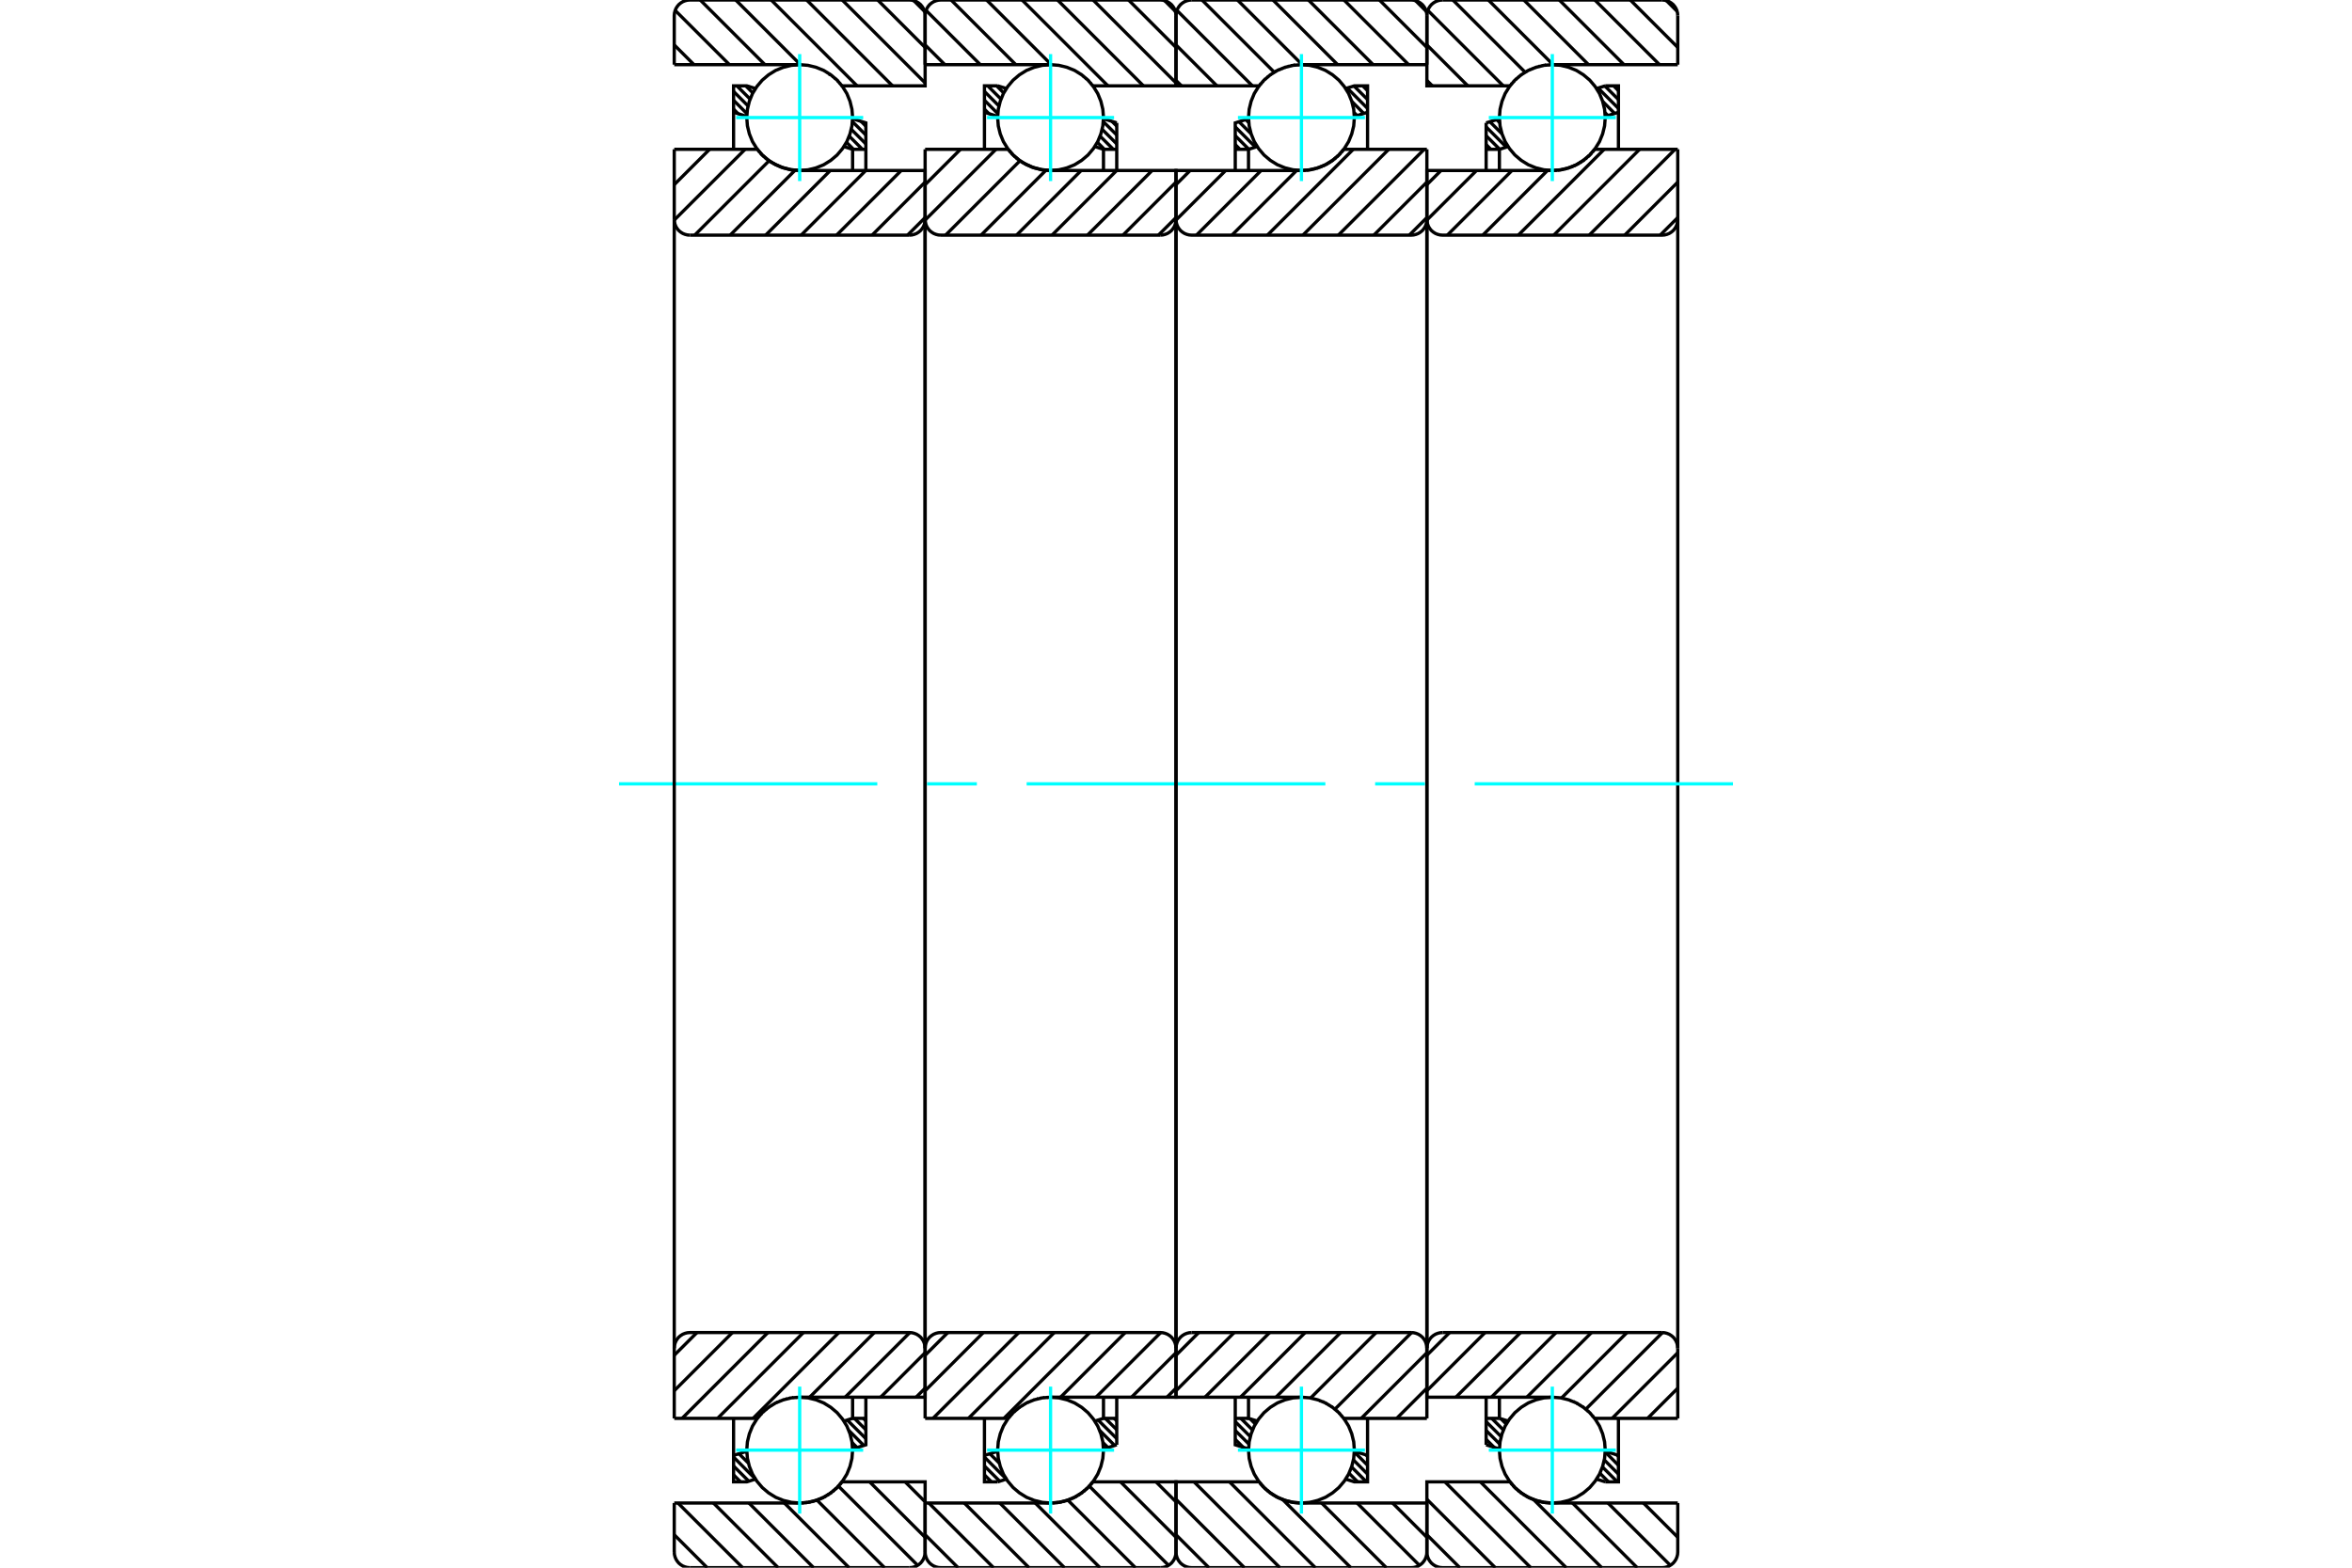 <?xml version="1.0" standalone="no"?>
<!DOCTYPE svg PUBLIC "-//W3C//DTD SVG 1.1//EN"
	"http://www.w3.org/Graphics/SVG/1.1/DTD/svg11.dtd">
<svg xmlns="http://www.w3.org/2000/svg" height="100%" width="100%" viewBox="0 0 36000 24000">
	<rect x="-1800" y="-1200" width="39600" height="26400" style="fill:#FFF"/>
	<g style="fill:none; fill-rule:evenodd" transform="matrix(1 0 0 1 0 0)">
		<g style="fill:none; stroke:#000; stroke-width:50; shape-rendering:geometricPrecision">
			<line x1="24698" y1="1314" x2="24772" y2="1388"/>
			<line x1="24564" y1="1316" x2="24772" y2="1524"/>
			<line x1="24461" y1="1348" x2="24772" y2="1660"/>
			<line x1="24532" y1="1554" x2="24714" y2="1737"/>
			<line x1="24567" y1="1725" x2="24611" y2="1769"/>
			<line x1="22908" y1="1831" x2="22954" y2="1877"/>
			<line x1="22804" y1="1863" x2="22990" y2="2049"/>
			<line x1="22747" y1="1943" x2="23057" y2="2253"/>
			<line x1="22747" y1="2078" x2="22954" y2="2285"/>
			<line x1="22747" y1="2214" x2="22819" y2="2286"/>
			<line x1="24751" y1="22274" x2="24772" y2="22296"/>
			<line x1="24569" y1="22228" x2="24772" y2="22432"/>
			<line x1="24555" y1="22350" x2="24772" y2="22567"/>
			<line x1="24527" y1="22458" x2="24755" y2="22686"/>
			<line x1="24488" y1="22554" x2="24620" y2="22686"/>
			<line x1="24439" y1="22641" x2="24445" y2="22647"/>
			<line x1="22977" y1="21723" x2="23055" y2="21801"/>
			<line x1="22833" y1="21714" x2="23011" y2="21892"/>
			<line x1="22747" y1="21764" x2="22977" y2="21994"/>
			<line x1="22747" y1="21900" x2="22956" y2="22108"/>
			<line x1="22747" y1="22036" x2="22868" y2="22157"/>
			<polyline points="22747,2610 22747,2286 22747,1881"/>
			<line x1="24437" y1="1355" x2="24570" y2="1314"/>
			<line x1="22747" y1="1881" x2="22950" y2="1818"/>
			<polyline points="24570,1314 24772,1314 24772,1719 24772,2286"/>
			<line x1="23083" y1="2244" x2="22950" y2="2286"/>
			<line x1="24772" y1="1719" x2="24570" y2="1782"/>
			<line x1="22950" y1="2286" x2="22950" y2="2610"/>
			<line x1="22950" y1="2286" x2="22747" y2="2286"/>
			<line x1="22747" y1="21714" x2="22950" y2="21714"/>
			<line x1="22950" y1="21390" x2="22950" y2="21714"/>
			<line x1="24570" y1="22218" x2="24772" y2="22281"/>
			<line x1="22950" y1="21714" x2="23083" y2="21755"/>
			<polyline points="24772,21714 24772,22281 24772,22686 24570,22686"/>
			<line x1="22950" y1="22182" x2="22747" y2="22119"/>
			<line x1="24570" y1="22686" x2="24437" y2="22644"/>
			<polyline points="22747,22119 22747,21714 22747,21390"/>
			<line x1="25506" y1="9" x2="25671" y2="174"/>
			<line x1="24954" y1="0" x2="25680" y2="726"/>
			<line x1="24411" y1="0" x2="25401" y2="990"/>
			<line x1="23867" y1="0" x2="24857" y2="990"/>
			<line x1="23324" y1="0" x2="24314" y2="990"/>
			<line x1="22781" y1="0" x2="23771" y2="990"/>
			<line x1="22238" y1="0" x2="23343" y2="1105"/>
			<line x1="21854" y1="159" x2="23009" y2="1314"/>
			<line x1="21840" y1="688" x2="22466" y2="1314"/>
			<line x1="21840" y1="1231" x2="21923" y2="1314"/>
			<line x1="25155" y1="23010" x2="25680" y2="23535"/>
			<line x1="24612" y1="23010" x2="25566" y2="23964"/>
			<line x1="24069" y1="23010" x2="25059" y2="24000"/>
			<line x1="23474" y1="22958" x2="24516" y2="24000"/>
			<line x1="22659" y1="22686" x2="23973" y2="24000"/>
			<line x1="22116" y1="22686" x2="23430" y2="24000"/>
			<line x1="21840" y1="22953" x2="22887" y2="24000"/>
			<line x1="21840" y1="23496" x2="22344" y2="24000"/>
			<line x1="25680" y1="990" x2="23760" y2="990"/>
			<polyline points="23114,1312 23113,1313 23112,1314"/>
			<polyline points="23140,1279 23135,1284 23131,1290"/>
			<polyline points="23173,1242 23170,1246 23166,1249"/>
			<polyline points="23209,1206 23206,1210 23202,1213"/>
			<polyline points="23247,1173 23244,1176 23240,1179"/>
			<polyline points="23287,1142 23284,1145 23281,1147"/>
			<polyline points="23329,1114 23326,1116 23323,1118"/>
			<polyline points="23373,1089 23370,1090 23367,1092"/>
			<polyline points="23418,1066 23415,1067 23412,1068"/>
			<polyline points="23464,1046 23462,1047 23459,1048"/>
			<polyline points="23512,1029 23510,1030 23507,1030"/>
			<polyline points="23561,1015 23559,1015 23556,1016"/>
			<polyline points="23610,1004 23608,1004 23606,1005"/>
			<polyline points="23661,996 23658,996 23656,997"/>
			<polyline points="23711,991 23709,992 23707,992"/>
			<polyline points="23760,990 23759,990 23758,990"/>
			<polyline points="23112,1314 21840,1314 21840,240"/>
			<polyline points="22080,0 22042,3 22006,12 21971,26 21939,46 21910,70 21886,99 21866,131 21852,166 21843,202 21840,240"/>
			<line x1="22080" y1="0" x2="25440" y2="0"/>
			<polyline points="25680,240 25677,202 25668,166 25654,131 25634,99 25610,70 25581,46 25549,26 25514,12 25478,3 25440,0"/>
			<line x1="25680" y1="240" x2="25680" y2="990"/>
			<line x1="25680" y1="23010" x2="23760" y2="23010"/>
			<polyline points="23684,23006 23722,23009 23760,23010"/>
			<polyline points="23634,23000 23659,23004 23684,23006"/>
			<polyline points="23584,22991 23608,22996 23633,23000"/>
			<polyline points="23535,22978 23559,22985 23583,22990"/>
			<polyline points="23487,22963 23510,22970 23534,22978"/>
			<polyline points="23440,22944 23462,22953 23485,22962"/>
			<polyline points="23394,22923 23416,22933 23438,22943"/>
			<polyline points="23350,22899 23371,22910 23391,22921"/>
			<polyline points="23307,22872 23327,22884 23347,22897"/>
			<polyline points="23267,22842 23285,22856 23304,22869"/>
			<polyline points="23228,22811 23245,22825 23262,22839"/>
			<polyline points="23191,22777 23207,22792 23223,22806"/>
			<polyline points="23157,22740 23171,22756 23186,22771"/>
			<polyline points="23124,22702 23137,22718 23151,22734"/>
			<polyline points="23112,22686 23115,22690 23118,22694"/>
			<polyline points="23112,22686 21840,22686 21840,23760 21843,23798 21852,23834 21866,23869 21886,23901 21910,23930 21939,23954 21971,23974 22006,23988 22042,23997 22080,24000 25440,24000 25478,23997 25514,23988 25549,23974 25581,23954 25610,23930 25634,23901 25654,23869 25668,23834 25677,23798 25680,23760 25680,23010"/>
			<line x1="25680" y1="21252" x2="25218" y2="21714"/>
			<line x1="25680" y1="20709" x2="24675" y2="21714"/>
			<line x1="25446" y1="20400" x2="24273" y2="21573"/>
			<line x1="24903" y1="20400" x2="23901" y2="21402"/>
			<line x1="24360" y1="20400" x2="23370" y2="21390"/>
			<line x1="23817" y1="20400" x2="22827" y2="21390"/>
			<line x1="23274" y1="20400" x2="22284" y2="21390"/>
			<line x1="22731" y1="20400" x2="21840" y2="21291"/>
			<line x1="22188" y1="20400" x2="21840" y2="20748"/>
			<line x1="25680" y1="3331" x2="25411" y2="3600"/>
			<line x1="25680" y1="2788" x2="24868" y2="3600"/>
			<line x1="25639" y1="2286" x2="24325" y2="3600"/>
			<line x1="25096" y1="2286" x2="23782" y2="3600"/>
			<line x1="24553" y1="2286" x2="23239" y2="3600"/>
			<line x1="23686" y1="2610" x2="22696" y2="3600"/>
			<line x1="23143" y1="2610" x2="22153" y2="3600"/>
			<line x1="22600" y1="2610" x2="21840" y2="3369"/>
			<line x1="22057" y1="2610" x2="21840" y2="2827"/>
			<line x1="25680" y1="2286" x2="24408" y2="2286"/>
			<polyline points="24372,2331 24390,2309 24408,2286"/>
			<polyline points="24337,2369 24350,2354 24364,2340"/>
			<polyline points="24299,2404 24314,2390 24329,2376"/>
			<polyline points="24260,2437 24276,2424 24292,2411"/>
			<polyline points="24219,2468 24236,2455 24253,2443"/>
			<polyline points="24176,2495 24194,2484 24212,2472"/>
			<polyline points="24131,2520 24150,2510 24169,2499"/>
			<polyline points="24085,2542 24105,2533 24125,2523"/>
			<polyline points="24037,2561 24058,2553 24079,2545"/>
			<polyline points="23988,2577 24010,2570 24032,2563"/>
			<polyline points="23939,2590 23961,2585 23984,2579"/>
			<polyline points="23889,2600 23912,2596 23934,2591"/>
			<polyline points="23838,2606 23862,2604 23885,2600"/>
			<polyline points="23788,2610 23811,2608 23834,2607"/>
			<polyline points="23760,2610 23772,2610 23783,2610"/>
			<polyline points="23760,2610 21840,2610 21840,3360 21843,3398 21852,3434 21866,3469 21886,3501 21910,3530 21939,3554 21971,3574 22006,3588 22042,3597 22080,3600 25440,3600 25478,3597 25514,3588 25549,3574 25581,3554 25610,3530 25634,3501 25654,3469 25668,3434 25677,3398 25680,3360 25680,2286"/>
			<line x1="25680" y1="21714" x2="24408" y2="21714"/>
			<polyline points="23764,21390 23762,21390 23760,21390"/>
			<polyline points="23799,21391 23799,21391 23799,21391"/>
			<polyline points="23850,21395 23849,21395 23849,21395"/>
			<polyline points="23900,21402 23900,21402 23900,21402"/>
			<polyline points="23950,21413 23950,21413 23949,21412"/>
			<polyline points="24000,21426 23999,21426 23998,21426"/>
			<polyline points="24048,21443 24047,21443 24046,21442"/>
			<polyline points="24095,21463 24094,21462 24093,21462"/>
			<polyline points="24142,21486 24140,21485 24139,21484"/>
			<polyline points="24186,21511 24184,21510 24183,21509"/>
			<polyline points="24229,21540 24227,21538 24225,21537"/>
			<polyline points="24270,21571 24268,21569 24266,21567"/>
			<polyline points="24309,21605 24307,21602 24304,21600"/>
			<polyline points="24346,21641 24343,21638 24341,21635"/>
			<polyline points="24381,21680 24378,21676 24375,21672"/>
			<polyline points="24408,21714 24407,21713 24406,21712"/>
			<polyline points="23760,21390 21840,21390 21840,20640"/>
			<polyline points="22080,20400 22042,20403 22006,20412 21971,20426 21939,20446 21910,20470 21886,20499 21866,20531 21852,20566 21843,20602 21840,20640"/>
			<line x1="22080" y1="20400" x2="25440" y2="20400"/>
			<polyline points="25680,20640 25677,20602 25668,20566 25654,20531 25634,20499 25610,20470 25581,20446 25549,20426 25514,20412 25478,20403 25440,20400"/>
			<line x1="25680" y1="20640" x2="25680" y2="21714"/>
			<line x1="25680" y1="3360" x2="25680" y2="20640"/>
			<line x1="21840" y1="20640" x2="21840" y2="3360"/>
		</g>
		<g style="fill:none; stroke:#0FF; stroke-width:50; shape-rendering:geometricPrecision">
			<line x1="9475" y1="12000" x2="13428" y2="12000"/>
			<line x1="14190" y1="12000" x2="14952" y2="12000"/>
			<line x1="15714" y1="12000" x2="20286" y2="12000"/>
			<line x1="21048" y1="12000" x2="21810" y2="12000"/>
			<line x1="22572" y1="12000" x2="26525" y2="12000"/>
		</g>
		<g style="fill:none; stroke:#000; stroke-width:50; shape-rendering:geometricPrecision">
			<line x1="20858" y1="1314" x2="20932" y2="1388"/>
			<line x1="20724" y1="1316" x2="20932" y2="1524"/>
			<line x1="20621" y1="1348" x2="20932" y2="1660"/>
			<line x1="20692" y1="1554" x2="20874" y2="1737"/>
			<line x1="20727" y1="1725" x2="20771" y2="1769"/>
			<line x1="19068" y1="1831" x2="19114" y2="1877"/>
			<line x1="18964" y1="1863" x2="19150" y2="2049"/>
			<line x1="18907" y1="1943" x2="19217" y2="2253"/>
			<line x1="18907" y1="2078" x2="19114" y2="2285"/>
			<line x1="18907" y1="2214" x2="18979" y2="2286"/>
			<line x1="20911" y1="22274" x2="20932" y2="22296"/>
			<line x1="20729" y1="22228" x2="20932" y2="22432"/>
			<line x1="20715" y1="22350" x2="20932" y2="22567"/>
			<line x1="20687" y1="22458" x2="20915" y2="22686"/>
			<line x1="20648" y1="22554" x2="20780" y2="22686"/>
			<line x1="20599" y1="22641" x2="20605" y2="22647"/>
			<line x1="19137" y1="21723" x2="19215" y2="21801"/>
			<line x1="18993" y1="21714" x2="19171" y2="21892"/>
			<line x1="18907" y1="21764" x2="19137" y2="21994"/>
			<line x1="18907" y1="21900" x2="19116" y2="22108"/>
			<line x1="18907" y1="22036" x2="19028" y2="22157"/>
			<polyline points="18907,2610 18907,2286 18907,1881 19110,1818"/>
			<polyline points="20597,1355 20730,1314 20932,1314 20932,1719 20932,2286"/>
			<line x1="20932" y1="1719" x2="20730" y2="1782"/>
			<polyline points="19243,2244 19110,2286 19110,2610"/>
			<line x1="19110" y1="2286" x2="18907" y2="2286"/>
			<line x1="18907" y1="21714" x2="19110" y2="21714"/>
			<polyline points="19110,21390 19110,21714 19243,21755"/>
			<line x1="20730" y1="22218" x2="20932" y2="22281"/>
			<polyline points="20932,21714 20932,22281 20932,22686 20730,22686 20597,22644"/>
			<polyline points="19110,22182 18907,22119 18907,21714 18907,21390"/>
			<line x1="21666" y1="9" x2="21831" y2="174"/>
			<line x1="21114" y1="0" x2="21840" y2="726"/>
			<line x1="20571" y1="0" x2="21561" y2="990"/>
			<line x1="20027" y1="0" x2="21017" y2="990"/>
			<line x1="19484" y1="0" x2="20474" y2="990"/>
			<line x1="18941" y1="0" x2="19931" y2="990"/>
			<line x1="18398" y1="0" x2="19503" y2="1105"/>
			<line x1="18014" y1="159" x2="19169" y2="1314"/>
			<line x1="18000" y1="688" x2="18626" y2="1314"/>
			<line x1="18000" y1="1231" x2="18083" y2="1314"/>
			<line x1="21315" y1="23010" x2="21840" y2="23535"/>
			<line x1="20772" y1="23010" x2="21726" y2="23964"/>
			<line x1="20229" y1="23010" x2="21219" y2="24000"/>
			<line x1="19634" y1="22958" x2="20676" y2="24000"/>
			<line x1="18819" y1="22686" x2="20133" y2="24000"/>
			<line x1="18276" y1="22686" x2="19590" y2="24000"/>
			<line x1="18000" y1="22953" x2="19047" y2="24000"/>
			<line x1="18000" y1="23496" x2="18504" y2="24000"/>
			<polyline points="21840,990 19920,990 19919,990 19918,990"/>
			<polyline points="19871,991 19869,992 19867,992"/>
			<polyline points="19820,996 19818,996 19817,997"/>
			<polyline points="19770,1004 19768,1004 19766,1005"/>
			<polyline points="19721,1015 19719,1015 19716,1016"/>
			<polyline points="19672,1029 19670,1030 19667,1030"/>
			<polyline points="19624,1046 19622,1047 19619,1048"/>
			<polyline points="19578,1066 19575,1067 19573,1068"/>
			<polyline points="19533,1089 19530,1090 19527,1092"/>
			<polyline points="19489,1114 19486,1116 19483,1118"/>
			<polyline points="19447,1142 19444,1145 19441,1147"/>
			<polyline points="19407,1173 19404,1176 19400,1179"/>
			<polyline points="19369,1206 19366,1210 19362,1213"/>
			<polyline points="19333,1242 19330,1246 19326,1249"/>
			<polyline points="19300,1279 19295,1284 19291,1290"/>
			<polyline points="19274,1312 19273,1313 19272,1314 18000,1314 18000,240"/>
			<polyline points="18240,0 18202,3 18166,12 18131,26 18099,46 18070,70 18046,99 18026,131 18012,166 18003,202 18000,240"/>
			<line x1="18240" y1="0" x2="21600" y2="0"/>
			<polyline points="21840,240 21837,202 21828,166 21814,131 21794,99 21770,70 21741,46 21709,26 21674,12 21638,3 21600,0"/>
			<line x1="21840" y1="240" x2="21840" y2="990"/>
			<line x1="21840" y1="23010" x2="19920" y2="23010"/>
			<polyline points="19272,22686 19275,22690 19278,22694"/>
			<polyline points="19284,22702 19297,22718 19311,22734"/>
			<polyline points="19316,22740 19331,22756 19346,22771"/>
			<polyline points="19351,22776 19367,22792 19383,22806"/>
			<polyline points="19388,22810 19405,22825 19422,22839"/>
			<polyline points="19426,22842 19445,22856 19464,22869"/>
			<polyline points="19467,22872 19487,22884 19507,22897"/>
			<polyline points="19510,22898 19530,22910 19552,22921"/>
			<polyline points="19554,22923 19576,22933 19598,22943"/>
			<polyline points="19600,22944 19622,22953 19645,22962"/>
			<polyline points="19646,22962 19670,22970 19694,22978"/>
			<polyline points="19695,22978 19719,22985 19743,22990"/>
			<polyline points="19744,22991 19768,22996 19793,23000 19819,23004 19844,23006 19882,23009 19920,23010"/>
			<polyline points="19272,22686 18000,22686 18000,23760 18003,23798 18012,23834 18026,23869 18046,23901 18070,23930 18099,23954 18131,23974 18166,23988 18202,23997 18240,24000 21600,24000 21638,23997 21674,23988 21709,23974 21741,23954 21770,23930 21794,23901 21814,23869 21828,23834 21837,23798 21840,23760 21840,23010"/>
			<line x1="21840" y1="21252" x2="21378" y2="21714"/>
			<line x1="21840" y1="20709" x2="20835" y2="21714"/>
			<line x1="21606" y1="20400" x2="20433" y2="21573"/>
			<line x1="21063" y1="20400" x2="20061" y2="21402"/>
			<line x1="20520" y1="20400" x2="19530" y2="21390"/>
			<line x1="19977" y1="20400" x2="18987" y2="21390"/>
			<line x1="19434" y1="20400" x2="18444" y2="21390"/>
			<line x1="18891" y1="20400" x2="18000" y2="21291"/>
			<line x1="18348" y1="20400" x2="18000" y2="20748"/>
			<line x1="21840" y1="3331" x2="21571" y2="3600"/>
			<line x1="21840" y1="2788" x2="21028" y2="3600"/>
			<line x1="21799" y1="2286" x2="20485" y2="3600"/>
			<line x1="21256" y1="2286" x2="19942" y2="3600"/>
			<line x1="20713" y1="2286" x2="19399" y2="3600"/>
			<line x1="19846" y1="2610" x2="18856" y2="3600"/>
			<line x1="19303" y1="2610" x2="18313" y2="3600"/>
			<line x1="18760" y1="2610" x2="18000" y2="3369"/>
			<line x1="18217" y1="2610" x2="18000" y2="2827"/>
			<line x1="21840" y1="2286" x2="20568" y2="2286"/>
			<polyline points="19920,2610 19932,2610 19944,2610"/>
			<polyline points="19947,2610 19971,2608 19994,2607"/>
			<polyline points="19998,2606 20022,2604 20045,2600"/>
			<polyline points="20049,2600 20072,2596 20095,2591"/>
			<polyline points="20099,2590 20121,2585 20144,2578"/>
			<polyline points="20148,2577 20170,2570 20192,2563"/>
			<polyline points="20197,2561 20218,2553 20239,2544"/>
			<polyline points="20244,2542 20265,2533 20285,2523"/>
			<polyline points="20291,2520 20310,2510 20330,2499"/>
			<polyline points="20335,2495 20354,2484 20372,2472"/>
			<polyline points="20379,2468 20396,2455 20413,2442"/>
			<polyline points="20420,2437 20436,2424 20452,2410"/>
			<polyline points="20459,2404 20474,2390 20489,2376"/>
			<polyline points="20496,2369 20510,2354 20524,2340"/>
			<polyline points="20531,2331 20550,2309 20568,2286"/>
			<polyline points="19920,2610 18000,2610 18000,3360 18003,3398 18012,3434 18026,3469 18046,3501 18070,3530 18099,3554 18131,3574 18166,3588 18202,3597 18240,3600 21600,3600 21638,3597 21674,3588 21709,3574 21741,3554 21770,3530 21794,3501 21814,3469 21828,3434 21837,3398 21840,3360 21840,2286"/>
			<polyline points="21840,21714 20568,21714 20567,21713 20566,21712"/>
			<polyline points="20541,21679 20538,21676 20535,21672"/>
			<polyline points="20506,21641 20503,21638 20501,21635"/>
			<polyline points="20469,21605 20467,21602 20464,21600"/>
			<polyline points="20430,21571 20428,21569 20426,21567"/>
			<polyline points="20389,21540 20387,21538 20385,21537"/>
			<polyline points="20346,21511 20344,21510 20343,21509"/>
			<polyline points="20301,21485 20300,21485 20299,21484"/>
			<polyline points="20255,21463 20254,21462 20253,21462"/>
			<polyline points="20208,21443 20207,21443 20206,21442"/>
			<polyline points="20159,21426 20159,21426 20158,21426"/>
			<polyline points="20110,21413 20110,21413 20109,21412"/>
			<polyline points="20060,21402 20060,21402 20060,21402"/>
			<polyline points="19924,21390 19922,21390 19920,21390 18000,21390 18000,20640"/>
			<polyline points="18240,20400 18202,20403 18166,20412 18131,20426 18099,20446 18070,20470 18046,20499 18026,20531 18012,20566 18003,20602 18000,20640"/>
			<line x1="18240" y1="20400" x2="21600" y2="20400"/>
			<polyline points="21840,20640 21837,20602 21828,20566 21814,20531 21794,20499 21770,20470 21741,20446 21709,20426 21674,20412 21638,20403 21600,20400"/>
			<line x1="21840" y1="20640" x2="21840" y2="21714"/>
			<line x1="21840" y1="3360" x2="21840" y2="20640"/>
			<line x1="18000" y1="20640" x2="18000" y2="3360"/>
			<line x1="17020" y1="1858" x2="17093" y2="1931"/>
			<line x1="16887" y1="1862" x2="17093" y2="2067"/>
			<line x1="16870" y1="1980" x2="17093" y2="2203"/>
			<line x1="16838" y1="2084" x2="17040" y2="2286"/>
			<line x1="16796" y1="2178" x2="16904" y2="2286"/>
			<line x1="15254" y1="1314" x2="15363" y2="1423"/>
			<line x1="15118" y1="1314" x2="15321" y2="1517"/>
			<line x1="15068" y1="1400" x2="15290" y2="1622"/>
			<line x1="15068" y1="1535" x2="15273" y2="1740"/>
			<line x1="15068" y1="1671" x2="15137" y2="1741"/>
			<line x1="17054" y1="21714" x2="17093" y2="21753"/>
			<line x1="16918" y1="21714" x2="17093" y2="21888"/>
			<line x1="16808" y1="21740" x2="17093" y2="22024"/>
			<line x1="16832" y1="21899" x2="17061" y2="22129"/>
			<line x1="16882" y1="22085" x2="16958" y2="22161"/>
			<line x1="15255" y1="22223" x2="15271" y2="22240"/>
			<line x1="15151" y1="22255" x2="15295" y2="22399"/>
			<line x1="15068" y1="22307" x2="15401" y2="22641"/>
			<line x1="15068" y1="22443" x2="15301" y2="22676"/>
			<line x1="15068" y1="22579" x2="15175" y2="22686"/>
			<polyline points="17093,2610 17093,2286 17093,1881"/>
			<line x1="15403" y1="1355" x2="15270" y2="1314"/>
			<line x1="17093" y1="1881" x2="16890" y2="1818"/>
			<polyline points="15270,1314 15068,1314 15068,1719 15068,2286"/>
			<line x1="16757" y1="2244" x2="16890" y2="2286"/>
			<line x1="15068" y1="1719" x2="15270" y2="1782"/>
			<line x1="16890" y1="2286" x2="16890" y2="2610"/>
			<line x1="16890" y1="2286" x2="17093" y2="2286"/>
			<line x1="17093" y1="21714" x2="16890" y2="21714"/>
			<line x1="16890" y1="21390" x2="16890" y2="21714"/>
			<line x1="15270" y1="22218" x2="15068" y2="22281"/>
			<line x1="16890" y1="21714" x2="16757" y2="21755"/>
			<polyline points="15068,21714 15068,22281 15068,22686 15270,22686"/>
			<line x1="16890" y1="22182" x2="17093" y2="22119"/>
			<line x1="15270" y1="22686" x2="15403" y2="22644"/>
			<polyline points="17093,22119 17093,21714 17093,21390"/>
			<line x1="17826" y1="9" x2="17991" y2="174"/>
			<line x1="17274" y1="0" x2="18000" y2="726"/>
			<line x1="16731" y1="0" x2="18000" y2="1269"/>
			<line x1="16187" y1="0" x2="17501" y2="1314"/>
			<line x1="15644" y1="0" x2="16958" y2="1314"/>
			<line x1="15101" y1="0" x2="16091" y2="990"/>
			<line x1="14558" y1="0" x2="15548" y2="990"/>
			<line x1="14174" y1="159" x2="15005" y2="990"/>
			<line x1="14160" y1="688" x2="14462" y2="990"/>
			<line x1="17694" y1="22686" x2="18000" y2="22992"/>
			<line x1="17151" y1="22686" x2="18000" y2="23535"/>
			<line x1="16673" y1="22751" x2="17886" y2="23964"/>
			<line x1="16344" y1="22965" x2="17379" y2="24000"/>
			<line x1="15846" y1="23010" x2="16836" y2="24000"/>
			<line x1="15303" y1="23010" x2="16293" y2="24000"/>
			<line x1="14760" y1="23010" x2="15750" y2="24000"/>
			<line x1="14217" y1="23010" x2="15207" y2="24000"/>
			<line x1="14160" y1="23496" x2="14664" y2="24000"/>
			<line x1="14160" y1="990" x2="16080" y2="990"/>
			<polyline points="16082,990 16081,990 16080,990"/>
			<polyline points="16459,1084 16459,1084 16459,1084"/>
			<polyline points="16504,1110 16504,1110 16503,1109"/>
			<polyline points="16547,1138 16547,1138 16546,1137"/>
			<polyline points="16589,1170 16587,1169 16586,1168"/>
			<polyline points="16628,1203 16626,1202 16625,1200"/>
			<polyline points="16665,1240 16663,1238 16661,1236"/>
			<polyline points="16700,1278 16697,1276 16695,1273"/>
			<polyline points="16728,1314 16727,1313 16727,1312"/>
			<polyline points="16728,1314 18000,1314 18000,240 17997,202 17988,166 17974,131 17954,99 17930,70 17901,46 17869,26 17834,12 17798,3 17760,0 14400,0 14362,3 14326,12 14291,26 14259,46 14230,70 14206,99 14186,131 14172,166 14163,202 14160,240 14160,990"/>
			<line x1="14160" y1="23010" x2="16080" y2="23010"/>
			<polyline points="16720,22696 16724,22691 16728,22686"/>
			<polyline points="16692,22731 16706,22714 16720,22697"/>
			<polyline points="16657,22769 16670,22754 16684,22740"/>
			<polyline points="16620,22804 16634,22790 16649,22777"/>
			<polyline points="16580,22837 16596,22824 16612,22811"/>
			<polyline points="16539,22867 16556,22855 16573,22843"/>
			<polyline points="16496,22895 16514,22884 16532,22872"/>
			<polyline points="16451,22920 16470,22910 16489,22899"/>
			<polyline points="16405,22942 16425,22933 16444,22923"/>
			<polyline points="16358,22961 16378,22953 16399,22945"/>
			<polyline points="16309,22977 16330,22970 16351,22963"/>
			<polyline points="16260,22990 16281,22985 16303,22979"/>
			<polyline points="16210,23000 16232,22996 16254,22991"/>
			<polyline points="16159,23006 16182,23004 16204,23000"/>
			<polyline points="16108,23010 16131,23008 16153,23007"/>
			<polyline points="16080,23010 16091,23010 16103,23010"/>
			<polyline points="16728,22686 18000,22686 18000,23760"/>
			<polyline points="17760,24000 17798,23997 17834,23988 17869,23974 17901,23954 17930,23930 17954,23901 17974,23869 17988,23834 17997,23798 18000,23760"/>
			<line x1="17760" y1="24000" x2="14400" y2="24000"/>
			<polyline points="14160,23760 14163,23798 14172,23834 14186,23869 14206,23901 14230,23930 14259,23954 14291,23974 14326,23988 14362,23997 14400,24000"/>
			<line x1="14160" y1="23760" x2="14160" y2="23010"/>
			<line x1="18000" y1="21252" x2="17862" y2="21390"/>
			<line x1="18000" y1="20709" x2="17319" y2="21390"/>
			<line x1="17766" y1="20400" x2="16776" y2="21390"/>
			<line x1="17223" y1="20400" x2="16233" y2="21390"/>
			<line x1="16680" y1="20400" x2="15366" y2="21714"/>
			<line x1="16137" y1="20400" x2="14823" y2="21714"/>
			<line x1="15594" y1="20400" x2="14280" y2="21714"/>
			<line x1="15051" y1="20400" x2="14160" y2="21291"/>
			<line x1="14508" y1="20400" x2="14160" y2="20748"/>
			<line x1="18000" y1="3331" x2="17731" y2="3600"/>
			<line x1="18000" y1="2788" x2="17188" y2="3600"/>
			<line x1="17635" y1="2610" x2="16645" y2="3600"/>
			<line x1="17092" y1="2610" x2="16102" y2="3600"/>
			<line x1="16549" y1="2610" x2="15559" y2="3600"/>
			<line x1="16009" y1="2607" x2="15016" y2="3600"/>
			<line x1="15612" y1="2461" x2="14473" y2="3600"/>
			<line x1="15244" y1="2286" x2="14160" y2="3369"/>
			<line x1="14701" y1="2286" x2="14160" y2="2827"/>
			<line x1="14160" y1="2286" x2="15432" y2="2286"/>
			<polyline points="15668,2497 15798,2559 15937,2597 16080,2610"/>
			<polyline points="15626,2470 15646,2484 15667,2497"/>
			<polyline points="15585,2441 15604,2456 15624,2470"/>
			<polyline points="15546,2409 15564,2425 15583,2439"/>
			<polyline points="15510,2375 15526,2391 15543,2407"/>
			<polyline points="15475,2339 15491,2356 15506,2372"/>
			<polyline points="15443,2301 15457,2318 15471,2334"/>
			<polyline points="15432,2286 15435,2290 15439,2295"/>
			<polyline points="16080,2610 18000,2610 18000,3360"/>
			<polyline points="17760,3600 17798,3597 17834,3588 17869,3574 17901,3554 17930,3530 17954,3501 17974,3469 17988,3434 17997,3398 18000,3360"/>
			<line x1="17760" y1="3600" x2="14400" y2="3600"/>
			<polyline points="14160,3360 14163,3398 14172,3434 14186,3469 14206,3501 14230,3530 14259,3554 14291,3574 14326,3588 14362,3597 14400,3600"/>
			<line x1="14160" y1="3360" x2="14160" y2="2286"/>
			<line x1="14160" y1="21714" x2="15432" y2="21714"/>
			<polyline points="15434,21712 15433,21713 15432,21714"/>
			<polyline points="15460,21679 15455,21684 15451,21690"/>
			<polyline points="15494,21641 15490,21646 15486,21650"/>
			<polyline points="15529,21606 15526,21610 15522,21613"/>
			<polyline points="15568,21573 15564,21576 15560,21579"/>
			<polyline points="15608,21542 15604,21545 15600,21547"/>
			<polyline points="15650,21514 15646,21516 15642,21518"/>
			<polyline points="15693,21488 15690,21490 15686,21492"/>
			<polyline points="15738,21466 15735,21467 15732,21469"/>
			<polyline points="15785,21446 15782,21447 15779,21448"/>
			<polyline points="15833,21429 15830,21430 15827,21431"/>
			<polyline points="15881,21415 15879,21415 15876,21416"/>
			<polyline points="15931,21404 15928,21404 15925,21405"/>
			<polyline points="15981,21396 15978,21396 15976,21397"/>
			<polyline points="16032,21391 16029,21392 16026,21392"/>
			<polyline points="16080,21390 16079,21390 16077,21390"/>
			<polyline points="16080,21390 18000,21390 18000,20640 17997,20602 17988,20566 17974,20531 17954,20499 17930,20470 17901,20446 17869,20426 17834,20412 17798,20403 17760,20400 14400,20400 14362,20403 14326,20412 14291,20426 14259,20446 14230,20470 14206,20499 14186,20531 14172,20566 14163,20602 14160,20640 14160,21714"/>
			<line x1="14160" y1="3360" x2="14160" y2="20640"/>
			<line x1="18000" y1="20640" x2="18000" y2="3360"/>
			<line x1="13180" y1="1858" x2="13253" y2="1931"/>
			<line x1="13047" y1="1862" x2="13253" y2="2067"/>
			<line x1="13030" y1="1980" x2="13253" y2="2203"/>
			<line x1="12998" y1="2084" x2="13200" y2="2286"/>
			<line x1="12956" y1="2178" x2="13064" y2="2286"/>
			<line x1="11414" y1="1314" x2="11523" y2="1423"/>
			<line x1="11278" y1="1314" x2="11481" y2="1517"/>
			<line x1="11228" y1="1400" x2="11450" y2="1622"/>
			<line x1="11228" y1="1535" x2="11433" y2="1740"/>
			<line x1="11228" y1="1671" x2="11297" y2="1741"/>
			<line x1="13214" y1="21714" x2="13253" y2="21753"/>
			<line x1="13078" y1="21714" x2="13253" y2="21888"/>
			<line x1="12968" y1="21740" x2="13253" y2="22024"/>
			<line x1="12992" y1="21899" x2="13221" y2="22129"/>
			<line x1="13042" y1="22085" x2="13118" y2="22161"/>
			<line x1="11415" y1="22223" x2="11431" y2="22240"/>
			<line x1="11311" y1="22255" x2="11455" y2="22399"/>
			<line x1="11228" y1="22307" x2="11561" y2="22641"/>
			<line x1="11228" y1="22443" x2="11461" y2="22676"/>
			<line x1="11228" y1="22579" x2="11335" y2="22686"/>
			<polyline points="13253,2610 13253,2286 13253,1881 13050,1818"/>
			<polyline points="11563,1355 11430,1314 11228,1314 11228,1719 11228,2286"/>
			<line x1="11228" y1="1719" x2="11430" y2="1782"/>
			<polyline points="12917,2244 13050,2286 13050,2610"/>
			<line x1="13050" y1="2286" x2="13253" y2="2286"/>
			<line x1="13253" y1="21714" x2="13050" y2="21714"/>
			<polyline points="13050,21390 13050,21714 12917,21755"/>
			<line x1="11430" y1="22218" x2="11228" y2="22281"/>
			<polyline points="11228,21714 11228,22281 11228,22686 11430,22686 11563,22644"/>
			<polyline points="13050,22182 13253,22119 13253,21714 13253,21390"/>
			<line x1="13986" y1="9" x2="14151" y2="174"/>
			<line x1="13434" y1="0" x2="14160" y2="726"/>
			<line x1="12891" y1="0" x2="14160" y2="1269"/>
			<line x1="12347" y1="0" x2="13661" y2="1314"/>
			<line x1="11804" y1="0" x2="13118" y2="1314"/>
			<line x1="11261" y1="0" x2="12251" y2="990"/>
			<line x1="10718" y1="0" x2="11708" y2="990"/>
			<line x1="10334" y1="159" x2="11165" y2="990"/>
			<line x1="10320" y1="688" x2="10622" y2="990"/>
			<line x1="13854" y1="22686" x2="14160" y2="22992"/>
			<line x1="13311" y1="22686" x2="14160" y2="23535"/>
			<line x1="12833" y1="22751" x2="14046" y2="23964"/>
			<line x1="12504" y1="22965" x2="13539" y2="24000"/>
			<line x1="12006" y1="23010" x2="12996" y2="24000"/>
			<line x1="11463" y1="23010" x2="12453" y2="24000"/>
			<line x1="10920" y1="23010" x2="11910" y2="24000"/>
			<line x1="10377" y1="23010" x2="11367" y2="24000"/>
			<line x1="10320" y1="23496" x2="10824" y2="24000"/>
			<line x1="10320" y1="990" x2="12240" y2="990"/>
			<polyline points="12888,1314 12887,1313 12887,1312"/>
			<polyline points="12859,1278 12857,1276 12855,1273"/>
			<polyline points="12825,1239 12823,1238 12821,1236"/>
			<polyline points="12788,1203 12786,1202 12785,1200"/>
			<polyline points="12748,1169 12747,1169 12746,1168"/>
			<polyline points="12707,1138 12706,1138 12706,1137"/>
			<polyline points="12664,1110 12664,1110 12663,1109"/>
			<polyline points="12242,990 12241,990 12240,990"/>
			<polyline points="12888,1314 14160,1314 14160,240 14157,202 14148,166 14134,131 14114,99 14090,70 14061,46 14029,26 13994,12 13958,3 13920,0 10560,0 10522,3 10486,12 10451,26 10419,46 10390,70 10366,99 10346,131 10332,166 10323,202 10320,240 10320,990"/>
			<polyline points="10320,23010 12240,23010 12251,23010 12263,23010"/>
			<polyline points="12268,23010 12291,23008 12314,23007"/>
			<polyline points="12319,23006 12342,23004 12364,23000"/>
			<polyline points="12369,23000 12392,22996 12414,22991"/>
			<polyline points="12420,22990 12441,22985 12463,22979"/>
			<polyline points="12469,22977 12490,22970 12511,22963"/>
			<polyline points="12517,22961 12538,22953 12559,22945"/>
			<polyline points="12565,22942 12585,22933 12605,22923"/>
			<polyline points="12611,22920 12630,22910 12649,22899"/>
			<polyline points="12656,22895 12674,22884 12692,22872"/>
			<polyline points="12699,22867 12716,22855 12733,22843"/>
			<polyline points="12740,22837 12756,22824 12772,22811"/>
			<polyline points="12780,22804 12794,22790 12809,22777"/>
			<polyline points="12817,22769 12830,22754 12844,22740"/>
			<polyline points="12852,22731 12866,22714 12880,22697"/>
			<polyline points="12880,22696 12884,22691 12888,22686 14160,22686 14160,23760"/>
			<polyline points="13920,24000 13958,23997 13994,23988 14029,23974 14061,23954 14090,23930 14114,23901 14134,23869 14148,23834 14157,23798 14160,23760"/>
			<line x1="13920" y1="24000" x2="10560" y2="24000"/>
			<polyline points="10320,23760 10323,23798 10332,23834 10346,23869 10366,23901 10390,23930 10419,23954 10451,23974 10486,23988 10522,23997 10560,24000"/>
			<line x1="10320" y1="23760" x2="10320" y2="23010"/>
			<line x1="14160" y1="21252" x2="14022" y2="21390"/>
			<line x1="14160" y1="20709" x2="13479" y2="21390"/>
			<line x1="13926" y1="20400" x2="12936" y2="21390"/>
			<line x1="13383" y1="20400" x2="12393" y2="21390"/>
			<line x1="12840" y1="20400" x2="11526" y2="21714"/>
			<line x1="12297" y1="20400" x2="10983" y2="21714"/>
			<line x1="11754" y1="20400" x2="10440" y2="21714"/>
			<line x1="11211" y1="20400" x2="10320" y2="21291"/>
			<line x1="10668" y1="20400" x2="10320" y2="20748"/>
			<line x1="14160" y1="3331" x2="13891" y2="3600"/>
			<line x1="14160" y1="2788" x2="13348" y2="3600"/>
			<line x1="13795" y1="2610" x2="12805" y2="3600"/>
			<line x1="13252" y1="2610" x2="12262" y2="3600"/>
			<line x1="12709" y1="2610" x2="11719" y2="3600"/>
			<line x1="12169" y1="2607" x2="11176" y2="3600"/>
			<line x1="11772" y1="2461" x2="10633" y2="3600"/>
			<line x1="11404" y1="2286" x2="10320" y2="3369"/>
			<line x1="10861" y1="2286" x2="10320" y2="2827"/>
			<polyline points="10320,2286 11592,2286 11595,2290 11599,2295"/>
			<polyline points="11603,2301 11617,2318 11631,2334"/>
			<polyline points="11635,2339 11650,2355 11666,2372"/>
			<polyline points="11669,2375 11686,2391 11704,2407"/>
			<polyline points="11706,2409 11724,2425 11743,2440"/>
			<polyline points="11745,2441 11764,2456 11784,2470"/>
			<polyline points="11785,2470 11806,2484 11827,2497"/>
			<polyline points="11828,2497 11958,2559 12097,2597 12240,2610 14160,2610 14160,3360"/>
			<polyline points="13920,3600 13958,3597 13994,3588 14029,3574 14061,3554 14090,3530 14114,3501 14134,3469 14148,3434 14157,3398 14160,3360"/>
			<line x1="13920" y1="3600" x2="10560" y2="3600"/>
			<polyline points="10320,3360 10323,3398 10332,3434 10346,3469 10366,3501 10390,3530 10419,3554 10451,3574 10486,3588 10522,3597 10560,3600"/>
			<line x1="10320" y1="3360" x2="10320" y2="2286"/>
			<line x1="10320" y1="21714" x2="11592" y2="21714"/>
			<polyline points="12240,21390 12239,21390 12237,21390"/>
			<polyline points="12192,21391 12189,21392 12187,21392"/>
			<polyline points="12141,21396 12138,21396 12136,21397"/>
			<polyline points="12091,21404 12088,21404 12086,21405"/>
			<polyline points="12041,21415 12039,21415 12036,21416"/>
			<polyline points="11993,21429 11990,21430 11987,21431"/>
			<polyline points="11945,21446 11942,21447 11939,21448"/>
			<polyline points="11898,21466 11895,21467 11892,21469"/>
			<polyline points="11853,21488 11850,21490 11846,21492"/>
			<polyline points="11809,21514 11806,21516 11803,21518"/>
			<polyline points="11767,21542 11764,21545 11760,21547"/>
			<polyline points="11727,21573 11724,21576 11720,21579"/>
			<polyline points="11689,21606 11686,21610 11682,21613"/>
			<polyline points="11653,21641 11650,21646 11646,21650"/>
			<polyline points="11620,21679 11615,21684 11611,21690"/>
			<polyline points="11594,21712 11593,21713 11592,21714"/>
			<polyline points="12240,21390 14160,21390 14160,20640 14157,20602 14148,20566 14134,20531 14114,20499 14090,20470 14061,20446 14029,20426 13994,20412 13958,20403 13920,20400 10560,20400 10522,20403 10486,20412 10451,20426 10419,20446 10390,20470 10366,20499 10346,20531 10332,20566 10323,20602 10320,20640 10320,21714"/>
			<line x1="10320" y1="3360" x2="10320" y2="20640"/>
			<line x1="14160" y1="20640" x2="14160" y2="3360"/>
			<polyline points="24570,1800 24560,1673 24530,1550 24482,1432 24415,1324 24333,1227 24236,1145 24128,1078 24010,1030 23887,1000 23760,990 23633,1000 23510,1030 23392,1078 23284,1145 23187,1227 23105,1324 23038,1432 22990,1550 22960,1673 22950,1800 22960,1927 22990,2050 23038,2168 23105,2276 23187,2373 23284,2455 23392,2522 23510,2570 23633,2600 23760,2610 23887,2600 24010,2570 24128,2522 24236,2455 24333,2373 24415,2276 24482,2168 24530,2050 24560,1927 24570,1800"/>
		</g>
		<g style="fill:none; stroke:#0FF; stroke-width:50; shape-rendering:geometricPrecision">
			<line x1="22788" y1="1800" x2="24732" y2="1800"/>
			<line x1="23760" y1="2772" x2="23760" y2="828"/>
		</g>
		<g style="fill:none; stroke:#000; stroke-width:50; shape-rendering:geometricPrecision">
			<polyline points="24570,22200 24560,22073 24530,21950 24482,21832 24415,21724 24333,21627 24236,21545 24128,21478 24010,21430 23887,21400 23760,21390 23633,21400 23510,21430 23392,21478 23284,21545 23187,21627 23105,21724 23038,21832 22990,21950 22960,22073 22950,22200 22960,22327 22990,22450 23038,22568 23105,22676 23187,22773 23284,22855 23392,22922 23510,22970 23633,23000 23760,23010 23887,23000 24010,22970 24128,22922 24236,22855 24333,22773 24415,22676 24482,22568 24530,22450 24560,22327 24570,22200"/>
		</g>
		<g style="fill:none; stroke:#0FF; stroke-width:50; shape-rendering:geometricPrecision">
			<line x1="22788" y1="22200" x2="24732" y2="22200"/>
			<line x1="23760" y1="23172" x2="23760" y2="21228"/>
		</g>
		<g style="fill:none; stroke:#000; stroke-width:50; shape-rendering:geometricPrecision">
			<polyline points="20730,1800 20720,1673 20690,1550 20642,1432 20575,1324 20493,1227 20396,1145 20288,1078 20170,1030 20047,1000 19920,990 19793,1000 19670,1030 19552,1078 19444,1145 19347,1227 19265,1324 19198,1432 19150,1550 19120,1673 19110,1800 19120,1927 19150,2050 19198,2168 19265,2276 19347,2373 19444,2455 19552,2522 19670,2570 19793,2600 19920,2610 20047,2600 20170,2570 20288,2522 20396,2455 20493,2373 20575,2276 20642,2168 20690,2050 20720,1927 20730,1800"/>
		</g>
		<g style="fill:none; stroke:#0FF; stroke-width:50; shape-rendering:geometricPrecision">
			<line x1="18948" y1="1800" x2="20892" y2="1800"/>
			<line x1="19920" y1="2772" x2="19920" y2="828"/>
		</g>
		<g style="fill:none; stroke:#000; stroke-width:50; shape-rendering:geometricPrecision">
			<polyline points="20730,22200 20720,22073 20690,21950 20642,21832 20575,21724 20493,21627 20396,21545 20288,21478 20170,21430 20047,21400 19920,21390 19793,21400 19670,21430 19552,21478 19444,21545 19347,21627 19265,21724 19198,21832 19150,21950 19120,22073 19110,22200 19120,22327 19150,22450 19198,22568 19265,22676 19347,22773 19444,22855 19552,22922 19670,22970 19793,23000 19920,23010 20047,23000 20170,22970 20288,22922 20396,22855 20493,22773 20575,22676 20642,22568 20690,22450 20720,22327 20730,22200"/>
		</g>
		<g style="fill:none; stroke:#0FF; stroke-width:50; shape-rendering:geometricPrecision">
			<line x1="18948" y1="22200" x2="20892" y2="22200"/>
			<line x1="19920" y1="23172" x2="19920" y2="21228"/>
		</g>
		<g style="fill:none; stroke:#000; stroke-width:50; shape-rendering:geometricPrecision">
			<polyline points="16890,1800 16880,1673 16850,1550 16802,1432 16735,1324 16653,1227 16556,1145 16448,1078 16330,1030 16207,1000 16080,990 15953,1000 15830,1030 15712,1078 15604,1145 15507,1227 15425,1324 15358,1432 15310,1550 15280,1673 15270,1800 15280,1927 15310,2050 15358,2168 15425,2276 15507,2373 15604,2455 15712,2522 15830,2570 15953,2600 16080,2610 16207,2600 16330,2570 16448,2522 16556,2455 16653,2373 16735,2276 16802,2168 16850,2050 16880,1927 16890,1800"/>
		</g>
		<g style="fill:none; stroke:#0FF; stroke-width:50; shape-rendering:geometricPrecision">
			<line x1="15108" y1="1800" x2="17052" y2="1800"/>
			<line x1="16080" y1="2772" x2="16080" y2="828"/>
		</g>
		<g style="fill:none; stroke:#000; stroke-width:50; shape-rendering:geometricPrecision">
			<polyline points="16890,22200 16880,22073 16850,21950 16802,21832 16735,21724 16653,21627 16556,21545 16448,21478 16330,21430 16207,21400 16080,21390 15953,21400 15830,21430 15712,21478 15604,21545 15507,21627 15425,21724 15358,21832 15310,21950 15280,22073 15270,22200 15280,22327 15310,22450 15358,22568 15425,22676 15507,22773 15604,22855 15712,22922 15830,22970 15953,23000 16080,23010 16207,23000 16330,22970 16448,22922 16556,22855 16653,22773 16735,22676 16802,22568 16850,22450 16880,22327 16890,22200"/>
		</g>
		<g style="fill:none; stroke:#0FF; stroke-width:50; shape-rendering:geometricPrecision">
			<line x1="15108" y1="22200" x2="17052" y2="22200"/>
			<line x1="16080" y1="23172" x2="16080" y2="21228"/>
		</g>
		<g style="fill:none; stroke:#000; stroke-width:50; shape-rendering:geometricPrecision">
			<polyline points="13050,1800 13040,1673 13010,1550 12962,1432 12895,1324 12813,1227 12716,1145 12608,1078 12490,1030 12367,1000 12240,990 12113,1000 11990,1030 11872,1078 11764,1145 11667,1227 11585,1324 11518,1432 11470,1550 11440,1673 11430,1800 11440,1927 11470,2050 11518,2168 11585,2276 11667,2373 11764,2455 11872,2522 11990,2570 12113,2600 12240,2610 12367,2600 12490,2570 12608,2522 12716,2455 12813,2373 12895,2276 12962,2168 13010,2050 13040,1927 13050,1800"/>
		</g>
		<g style="fill:none; stroke:#0FF; stroke-width:50; shape-rendering:geometricPrecision">
			<line x1="11268" y1="1800" x2="13212" y2="1800"/>
			<line x1="12240" y1="2772" x2="12240" y2="828"/>
		</g>
		<g style="fill:none; stroke:#000; stroke-width:50; shape-rendering:geometricPrecision">
			<polyline points="13050,22200 13040,22073 13010,21950 12962,21832 12895,21724 12813,21627 12716,21545 12608,21478 12490,21430 12367,21400 12240,21390 12113,21400 11990,21430 11872,21478 11764,21545 11667,21627 11585,21724 11518,21832 11470,21950 11440,22073 11430,22200 11440,22327 11470,22450 11518,22568 11585,22676 11667,22773 11764,22855 11872,22922 11990,22970 12113,23000 12240,23010 12367,23000 12490,22970 12608,22922 12716,22855 12813,22773 12895,22676 12962,22568 13010,22450 13040,22327 13050,22200"/>
		</g>
		<g style="fill:none; stroke:#0FF; stroke-width:50; shape-rendering:geometricPrecision">
			<line x1="11268" y1="22200" x2="13212" y2="22200"/>
			<line x1="12240" y1="23172" x2="12240" y2="21228"/>
		</g>
	</g>
</svg>
